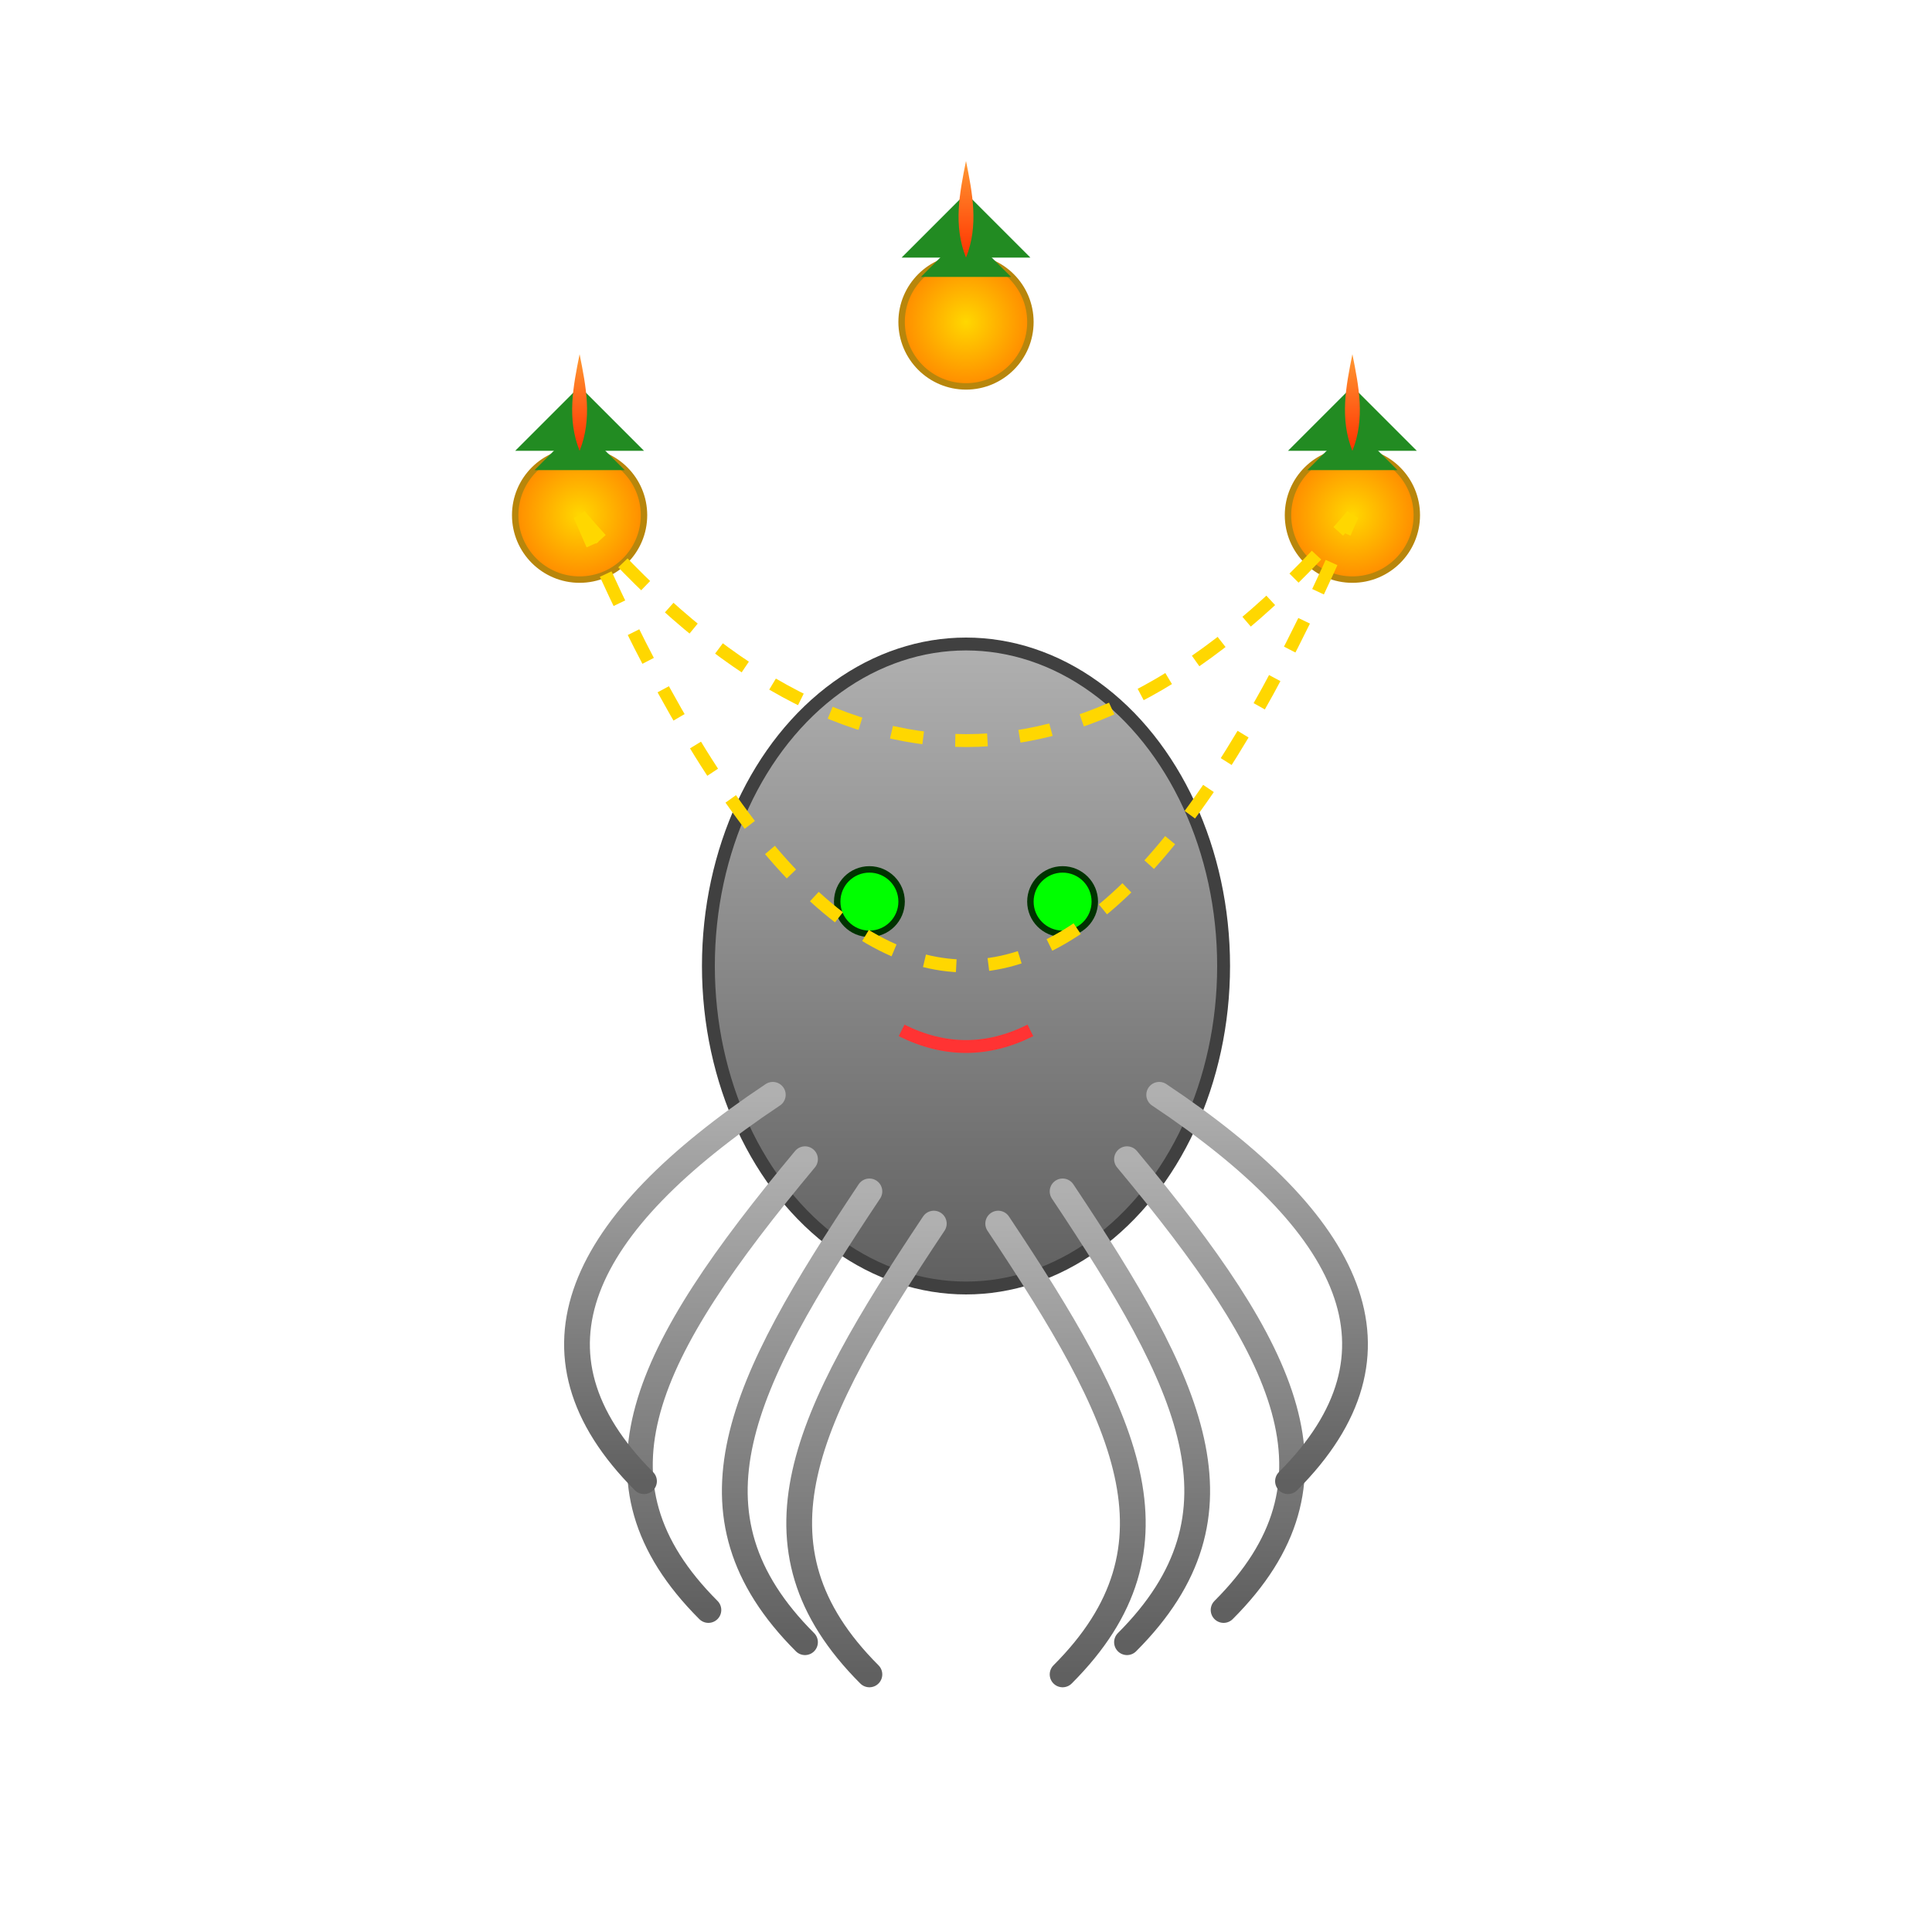<svg viewBox="0 0 300 300" xmlns="http://www.w3.org/2000/svg">
  <defs>
    <linearGradient id="metalGradient" x1="0" y1="0" x2="0" y2="1">
      <stop offset="0%" stop-color="#B0B0B0"/>
      <stop offset="100%" stop-color="#606060"/>
    </linearGradient>
    <linearGradient id="flameGradient" x1="0" y1="0" x2="0" y2="1">
      <stop offset="0%" stop-color="#FF9933"/>
      <stop offset="100%" stop-color="#FF3300"/>
    </linearGradient>
    <radialGradient id="pineappleGradient" cx="0.5" cy="0.5" r="0.5">
      <stop offset="0%" stop-color="#FFD700"/>
      <stop offset="100%" stop-color="#FF8C00"/>
    </radialGradient>
    <pattern id="hexPattern" patternUnits="userSpaceOnUse" width="10" height="10">
      <polygon points="5,0 10,2.5 10,7.5 5,10 0,7.5 0,2.5" fill="#FFD700" />
    </pattern>
  </defs>
  
  <!-- Robot Octopus Body -->
  <g transform="translate(150,150)">
    <!-- Body -->
    <ellipse cx="0" cy="0" rx="40" ry="50" fill="url(#metalGradient)" stroke="#404040" stroke-width="2"/>
    <!-- Eyes -->
    <circle cx="-15" cy="-10" r="5" fill="#00FF00" stroke="#003300" stroke-width="1"/>
    <circle cx="15" cy="-10" r="5" fill="#00FF00" stroke="#003300" stroke-width="1"/>
    <!-- Mouth -->
    <path d="M-10,10 Q0,15 10,10" stroke="#FF3333" stroke-width="2" fill="none"/>
    
    <!-- Tentacles -->
    <g>
      <!-- Define tentacle paths -->
      <path d="M-25,30 C-50,60 -60,80 -40,100" fill="none" stroke="url(#metalGradient)" stroke-width="4" stroke-linecap="round"/>
      <path d="M-15,35 C-35,65 -45,85 -25,105" fill="none" stroke="url(#metalGradient)" stroke-width="4" stroke-linecap="round"/>
      <path d="M-5,40 C-25,70 -35,90 -15,110" fill="none" stroke="url(#metalGradient)" stroke-width="4" stroke-linecap="round"/>
      <path d="M5,40 C25,70 35,90 15,110" fill="none" stroke="url(#metalGradient)" stroke-width="4" stroke-linecap="round"/>
      <path d="M15,35 C35,65 45,85 25,105" fill="none" stroke="url(#metalGradient)" stroke-width="4" stroke-linecap="round"/>
      <path d="M25,30 C50,60 60,80 40,100" fill="none" stroke="url(#metalGradient)" stroke-width="4" stroke-linecap="round"/>
      <path d="M30,20 C60,40 70,60 50,80" fill="none" stroke="url(#metalGradient)" stroke-width="4" stroke-linecap="round"/>
      <path d="M-30,20 C-60,40 -70,60 -50,80" fill="none" stroke="url(#metalGradient)" stroke-width="4" stroke-linecap="round"/>
    </g>
  </g>
  
  <!-- Flaming Pineapples -->
  <g>
    <!-- Pineapple 1 -->
    <g transform="translate(90,80)">
      <circle cx="0" cy="0" r="10" fill="url(#pineappleGradient)" stroke="#B8860B" stroke-width="1"/>
      <path d="M-10,-10 L10,-10 L0,-20 Z" fill="#228B22" />
      <path d="M-7,-7 L7,-7 L0,-14 Z" fill="#228B22" />
      <!-- Flames -->
      <path d="M0,-10 C-2,-15 -1,-20 0,-25 C1,-20 2,-15 0,-10" fill="url(#flameGradient)" />
    </g>
    <!-- Pineapple 2 -->
    <g transform="translate(150,50)">
      <circle cx="0" cy="0" r="10" fill="url(#pineappleGradient)" stroke="#B8860B" stroke-width="1"/>
      <path d="M-10,-10 L10,-10 L0,-20 Z" fill="#228B22" />
      <path d="M-7,-7 L7,-7 L0,-14 Z" fill="#228B22" />
      <!-- Flames -->
      <path d="M0,-10 C-2,-15 -1,-20 0,-25 C1,-20 2,-15 0,-10" fill="url(#flameGradient)" />
    </g>
    <!-- Pineapple 3 -->
    <g transform="translate(210,80)">
      <circle cx="0" cy="0" r="10" fill="url(#pineappleGradient)" stroke="#B8860B" stroke-width="1"/>
      <path d="M-10,-10 L10,-10 L0,-20 Z" fill="#228B22" />
      <path d="M-7,-7 L7,-7 L0,-14 Z" fill="#228B22" />
      <!-- Flames -->
      <path d="M0,-10 C-2,-15 -1,-20 0,-25 C1,-20 2,-15 0,-10" fill="url(#flameGradient)" />
    </g>
  </g>
  
  <!-- Juggling Arcs -->
  <path d="M90,80 Q150,150 210,80" fill="none" stroke="#FFD700" stroke-width="2" stroke-dasharray="5,5"/>
  <path d="M90,80 Q150,220 210,80" fill="none" stroke="#FFD700" stroke-width="2" stroke-dasharray="5,5"/>
</svg>